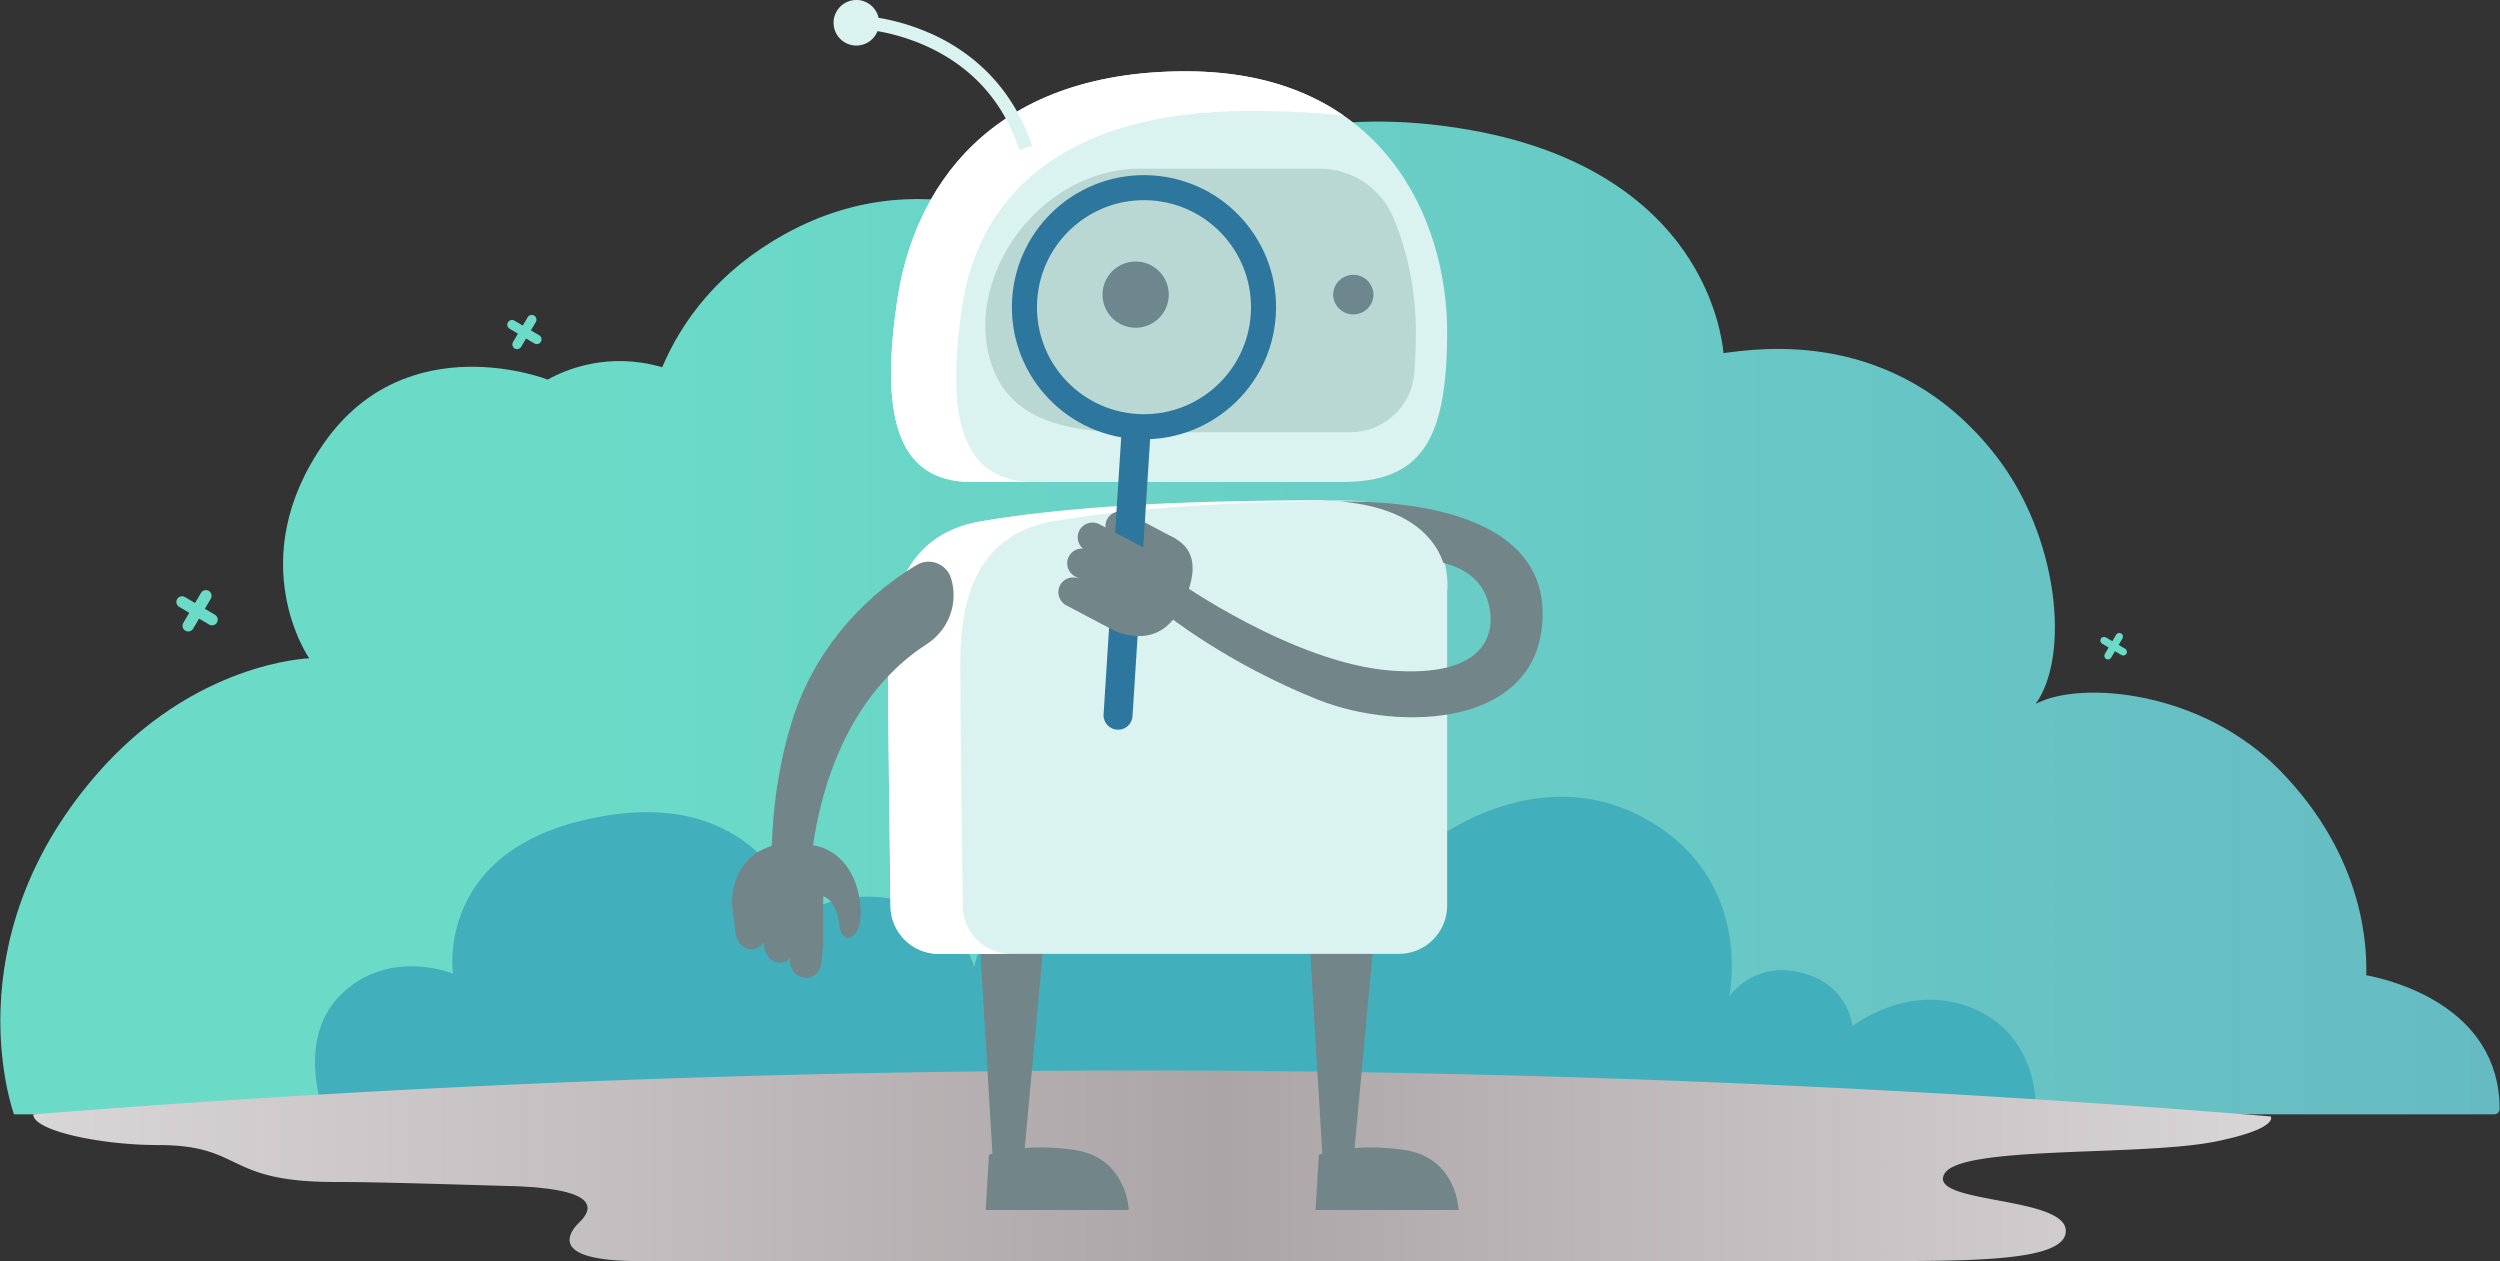 <svg xmlns="http://www.w3.org/2000/svg" width="892" height="450" fill="none"><rect width="100%" height="100%" fill="#333333" stroke="none"/><g clip-path="url(#a)"><path fill="url(#b)" d="M844.28 347.97c.23-9.62-.3-41.51-30.3-72.58-27.96-28.97-71.39-32.8-87.64-24.25 12.4-17.35 8.13-59.73-14.08-88.39-35.78-46.17-84.91-38.37-97.3-36.76-.5-5.07-2.66-18.38-11.87-33.04-10.55-16.81-32.78-38.54-78.74-46.61-51.29-9-85.01 4.22-104.27 16.9-17.01 11.19-25.91 23.67-28.85 28.33-9.7-6.82-58.19-37.33-111.06-8.12-23.81 13.16-36.84 30.98-43.89 47.57-19.4-5.61-34.58.9-40.85 4.42 0 0-50.04-19.65-79.69 22.47-29.65 42.13-5.41 76.98-5.41 76.98s-41.21 1.1-76.35 41.99C-17.45 336.72 5 397.6 5 397.6h884.95c1.05 0 1.91-.86 1.91-1.91 0-36.72-38.84-46.09-47.59-47.73z"/><path fill="#42B0BC" d="M115.4 396.46h610.91s1.93-25.72-21.37-36.24-43.99 5.93-43.99 5.93-1.23-15.03-18.45-19.16-25.51 8.6-25.51 8.6 9.12-41.11-28.98-62.95c-41.17-23.61-80.53 10.25-80.53 10.25s-41.16-36.26-98.68-19.16c-52.15 15.5-61.21 61.27-61.21 61.27s-4.44-17.64-24.35-23.15c-23.06-6.38-38.22 5.19-38.22 5.19s-12.3-45.27-68.87-36.01c-61.6 10.08-54.51 56.38-54.51 56.38s-22-9.2-39.24 6.7-7 42.36-7 42.36z"/><path fill="#6BDBC8" d="m76.69 219.34-3.6-2.13 2.13-3.6c.57-.96.25-2.22-.72-2.78-.96-.57-2.22-.25-2.78.72l-2.13 3.6-3.6-2.13c-.96-.57-2.22-.25-2.78.72-.57.96-.25 2.22.72 2.78l3.6 2.13-2.13 3.6c-.57.96-.25 2.22.72 2.78s2.22.25 2.78-.72l2.13-3.6 3.6 2.13c.96.57 2.22.25 2.78-.72.57-.96.25-2.22-.72-2.78M758.25 231.47l-2.31-1.36 1.36-2.31c.36-.62.16-1.42-.46-1.79-.62-.36-1.42-.16-1.79.46l-1.36 2.31-2.31-1.36c-.62-.36-1.42-.16-1.79.46-.36.62-.16 1.42.46 1.79l2.31 1.36-1.36 2.31c-.36.62-.16 1.42.46 1.79.62.36 1.42.16 1.79-.46l1.36-2.31 2.31 1.36c.62.36 1.42.16 1.79-.46.36-.62.16-1.42-.46-1.79M192.4 119.64l-2.98-1.76 1.76-2.98c.47-.8.2-1.84-.59-2.31-.8-.47-1.84-.2-2.31.59l-1.76 2.98-2.98-1.76c-.8-.47-1.84-.2-2.31.59-.47.8-.2 1.84.59 2.31l2.98 1.76-1.76 2.98c-.47.8-.2 1.84.59 2.31.8.47 1.84.2 2.31-.59l1.76-2.98 2.98 1.76c.8.47 1.84.2 2.31-.59.47-.8.2-1.84-.59-2.31"/><path fill="url(#c)" d="M810.19 398.34s3.2 4.24-19.33 8.89c-26.44 5.46-90.7 1.35-96.99 11.43-6.86 11.01 43.79 7.91 43.21 20.76-.49 10.93-34.94 10.53-73.77 10.53H228.05c-31.45 0-25.76-9.53-21.3-13.86 6.47-6.3 3.62-12.11-24.67-12.91-27.47-.78-47.58-1.45-62.57-1.45-39.98 0-32.13-13.18-63.28-13.18-20.14 0-44.37-5.07-44.37-10.94a4982 4982 0 0 1 416.86-15.6c135.43.61 262.92 6.7 381.47 16.33"/><path fill="#728589" d="M351.7 431.73h51.04s-.55-18.76-19.6-21.47c-6.94-.99-12.82-1.02-17.51-.66l6.4-69.26-22.64-7.57 4.71 78.84c-.81.25-1.24.42-1.24.42l-1.15 19.71zM469.4 431.73h51.04s-.55-18.76-19.61-21.47c-6.94-.99-12.82-1.02-17.51-.66l6.4-69.26-22.64-7.57 4.71 78.84c-.81.25-1.24.42-1.24.42l-1.15 19.71z"/><path fill="#DAF2F0" d="M316.83 236.56c0 22.43.59 57.61.9 86.75.1 9.44 7.78 17.03 17.22 17.03h164.17c9.51 0 17.22-7.71 17.22-17.22V211.26s4.27-32.72-37.26-32.72c-51.96 0-100.97 2.59-129.28 7.5-28.31 4.9-32.97 30.01-32.97 50.53z"/><path fill="#fff" d="M343.53 323.31c-.31-29.14-.9-64.32-.9-86.75 0-20.52 4.66-45.62 32.97-50.53 24.52-4.25 56.92-6.76 98.91-7.35-1.81-.09-3.68-.14-5.65-.14-51.96 0-90.75 2.59-119.06 7.5-28.31 4.9-32.97 30.01-32.97 50.53 0 22.43.59 57.61.9 86.75.1 9.44 7.78 17.03 17.22 17.03h25.8c-9.44 0-17.12-7.59-17.22-17.03z"/><path fill="#DAF2F0" d="M346.71 171.98h131.88c28.14 0 37.75-14.03 37.75-53.67s-22.57-92.87-93.24-92.87-97.21 42.53-102.99 81.78c-5.78 39.24-1.18 64.76 26.6 64.76"/><path fill="#fff" d="M343.29 109.38c5.6-37.93 34.22-69.79 102.69-69.79 12.9 0 23.96.58 33.47 1.65-13.9-9.66-32.34-15.8-56.34-15.8-70.67 0-97.21 42.53-102.99 81.78-5.78 39.24-1.18 64.76 26.59 64.76h22.35c-26.91 0-31.37-24.66-25.77-62.59z"/><path fill="#BAD8D3" d="M505.18 118.31c0-12.85-2.37-27.12-7.98-40.55-4.45-10.65-14.88-17.59-26.43-17.59H406.9c-35.63 0-62.44 37.77-53.68 68.13s45.51 25.91 76.46 25.91h52.13c11.83 0 21.75-9.01 22.78-20.79.4-4.56.59-9.59.59-15.12z"/><path fill="#6E868E" d="M416.86 107.018c1.045-6.438-3.327-12.504-9.765-13.55-6.438-1.044-12.504 3.328-13.549 9.766-1.046 6.438 3.326 12.504 9.765 13.55 6.438 1.045 12.504-3.327 13.549-9.766M490.05 105.12a7.191 7.191 0 0 1-14.38 0 7.191 7.191 0 0 1 14.38 0"/><path fill="#728589" d="M306.89 322.03c-1.79-13.49-9.66-19.45-17-20.46h-.18c-.27-.08-.49-.21-.77-.28-7.94-2.12-16.99.65-21.53 5.02-5.92 5.71-6.13 13.79-6.13 13.79-.19.82-.24 1.7-.13 2.6l1.35 10.51c.45 3.52 3.34 5.98 6.4 5.46 1.53-.26 2.83-1.21 3.69-2.54l.05 1.17c.14 3.56 2.79 6.34 5.89 6.18 1.29-.07 2.45-.64 3.37-1.53v.07c-.35 3.31 1.72 6.35 4.6 6.74l.72.1c2.88.4 5.52-1.99 5.87-5.3l.64-6.09v-17.71s4.87 1.37 5.68 9.98 9.26 5.78 7.48-7.71"/><path fill="#728589" d="M339.34 206.34c-1.58-5.16-7.59-7.53-12.22-4.77-21.86 13.04-36.78 32.84-43.59 52.9-10.59 31.18-7.91 61.16-7.91 61.16l12.78 1.45c3.47-52.96 26.12-76.87 42.3-87.29 7.8-5.03 11.36-14.58 8.64-23.46zM413.86 201.21l-16.64-8.79c-2.57-1.36-3.56-4.57-2.2-7.15 1.36-2.57 4.57-3.56 7.15-2.2l16.64 8.79c2.57 1.36 3.56 4.57 2.2 7.15-1.36 2.57-4.57 3.56-7.15 2.2"/><path fill="#2D769E" d="M411.16 62.58c-25.97-1.65-48.37 18.07-50.02 44.04s18.06 48.37 44.04 50.02c25.97 1.65 48.37-18.06 50.02-44.04 1.65-25.97-18.06-48.37-44.04-50.02m-5.41 85.13c-21.04-1.34-37.02-19.48-35.68-40.53 1.34-21.04 19.48-37.02 40.53-35.68 21.04 1.34 37.02 19.48 35.68 40.53-1.34 21.04-19.48 37.02-40.53 35.68"/><path fill="#2D769E" d="M398.59 260.35a5.17 5.17 0 0 1-4.83-5.49l6.42-100.97 10.32.66-6.42 100.97a5.17 5.17 0 0 1-5.49 4.83"/><path fill="#728589" d="M418.8 191.86c-3.99-2.11-7.07 2.05-8.64 4.93-.36-.36-.77-.7-1.24-.95l-16.64-8.79c-2.57-1.36-5.79-.37-7.15 2.2-1.17 2.22-.59 4.91 1.24 6.48-2.01-.12-4 .91-4.99 2.79-1.36 2.57-.37 5.79 2.2 7.15l1.79.95c-2.57-1.36-5.79-.37-7.15 2.2s-.37 5.79 2.2 7.15l16.64 8.79s15.62 8.35 23.97-7.45 3.62-22.35-2.25-25.45z"/><path fill="#728589" d="M478.17 178.92c25.21 2.2 33.91 13.36 36.84 21.96 6.67 1.65 13.56 5.43 15.94 13.85 3.12 11.02-.41 27.23-34.95 24.51s-76.01-31.94-76.01-31.94l-4 11.83s21.59 17.45 54.14 30.47c29.55 11.82 80.28 9.96 80.28-30.64s-61.29-40.04-72.24-40.04"/><path fill="#DAF2F0" d="M332.02 11.94a78 78 0 0 0-18.55-5.59c-.89-4.01-4.68-6.78-8.85-6.3a8.13 8.13 0 0 0-7.15 9 8.13 8.13 0 0 0 9 7.15c3.08-.35 5.56-2.39 6.63-5.09 4.36.76 10.54 2.27 17.16 5.23 16.51 7.4 27.77 19.92 33.45 37.2l4.51-1.48c-7.65-23.26-23.9-34.66-36.19-40.13z"/></g><defs><linearGradient id="b" x1=".13" x2="891.87" y1="220.49" y2="220.49" gradientUnits="userSpaceOnUse"><stop offset=".24" stop-color="#6BDBC8"/><stop offset="1" stop-color="#66BBC3"/></linearGradient><linearGradient id="c" x1="11.85" x2="810.34" y1="415.95" y2="415.95" gradientUnits="userSpaceOnUse"><stop stop-color="#D9D6D7"/><stop offset=".53" stop-color="#ACA5A7"/><stop offset="1" stop-color="#D9D6D7"/></linearGradient><clipPath id="a"><path fill="#fff" d="M.13 0h891.74v449.95H.13z"/></clipPath></defs></svg>